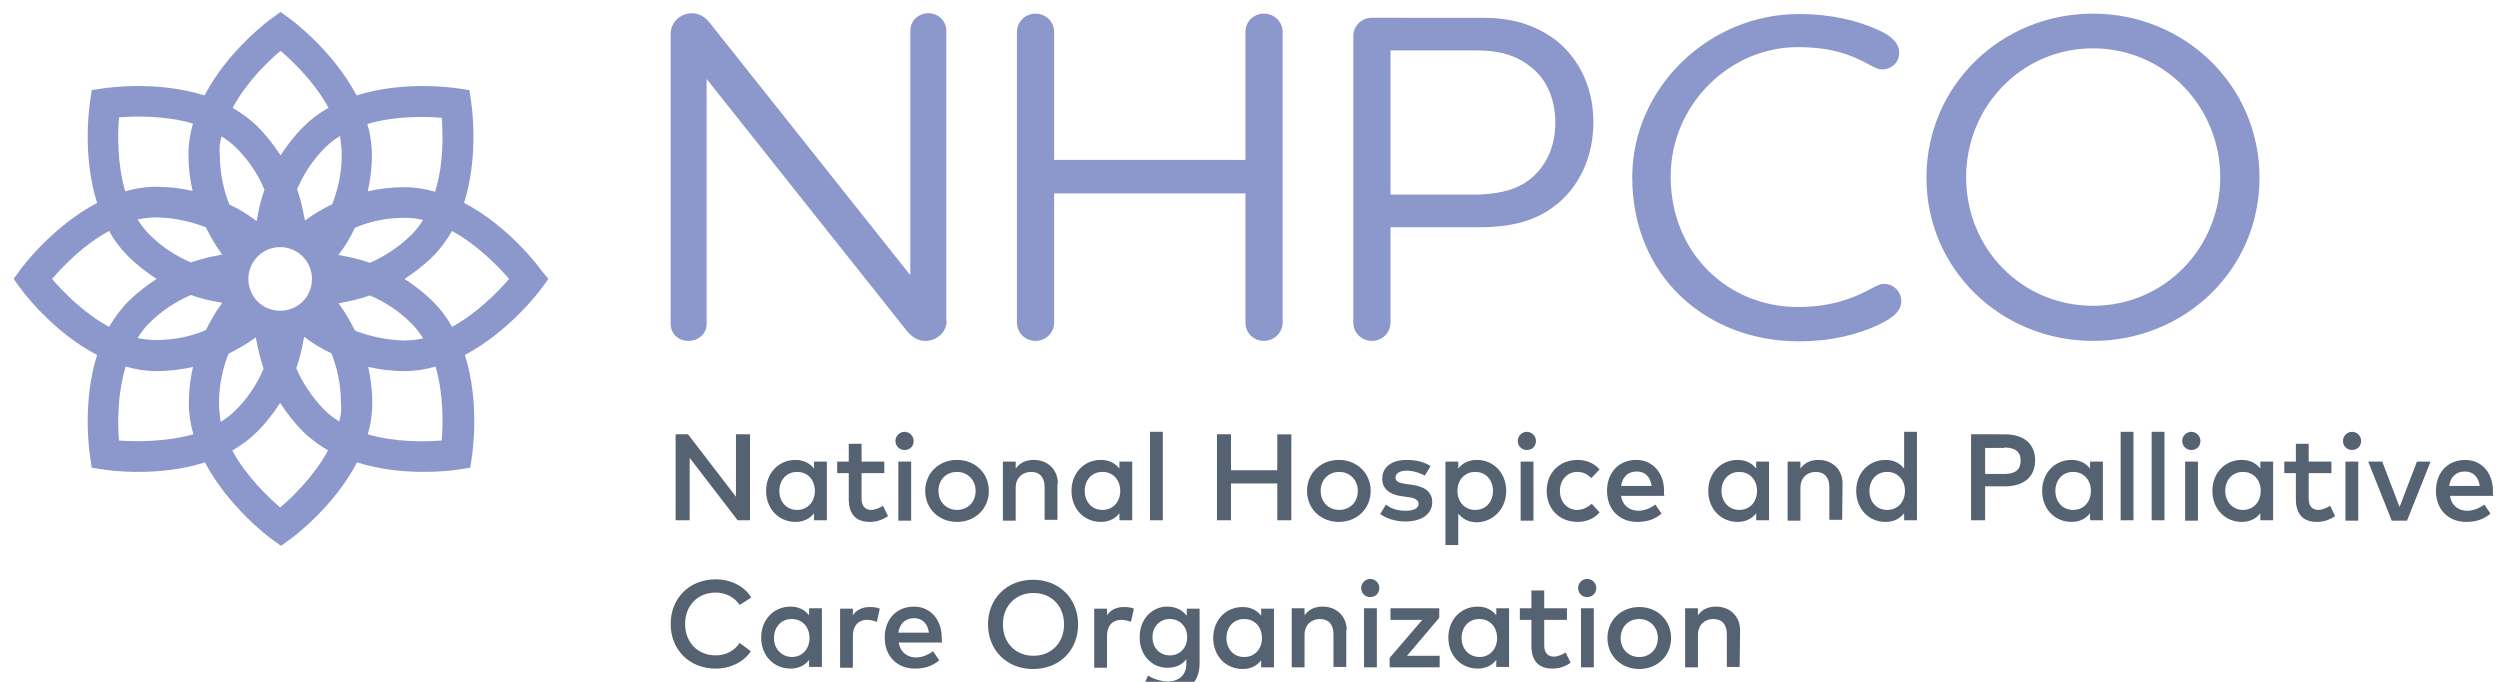 <?xml version="1.0" encoding="utf-8"?>
<!-- Generator: Adobe Illustrator 28.2.0, SVG Export Plug-In . SVG Version: 6.00 Build 0)  -->
<svg version="1.1" id="layer" xmlns="http://www.w3.org/2000/svg" xmlns:xlink="http://www.w3.org/1999/xlink" x="0px" y="0px"
	 viewBox="0 0 605 165" style="enable-background:new 0 0 605 165;" xml:space="preserve">
<style type="text/css">
	.st0{fill:#556272;}
	.st1{fill:#8C97CB;}
</style>
<path class="st0" d="M181.5,125.9h-3l-11.6-15.1v15.1h-3.4v-20.8h3l11.6,15.1v-15.1h3.4V125.9z M200.1,111.7H197v1.7
	c-1-1.3-2.5-2.1-4.5-2.1c-4,0-7.1,3.1-7.1,7.5s3.1,7.5,7.1,7.5c2,0,3.5-0.8,4.5-2.1v1.7h3.1V111.7z M188.6,118.8
	c0-2.5,1.6-4.6,4.3-4.6c2.6,0,4.3,2,4.3,4.6s-1.7,4.6-4.3,4.6C190.2,123.4,188.6,121.3,188.6,118.8 M214,111.7h-5.5v-4.3h-3.1v4.3
	h-2.8v2.8h2.8v6.3c0,3.8,1.9,5.5,5.1,5.5c1.8,0,3.2-0.6,4.4-1.4l-1.2-2.5c-0.8,0.5-1.9,1-2.9,1c-1.2,0-2.3-0.7-2.3-2.7v-6.2h5.5
	V111.7z M221.1,106.7c0-1.2-1-2.2-2.2-2.2c-1.2,0-2.2,1-2.2,2.2s0.9,2.2,2.2,2.2C220.2,108.9,221.1,108,221.1,106.7 M220.5,111.7
	h-3.1V126h3.1V111.7z M239.3,118.8c0-4.3-3.3-7.5-7.7-7.5s-7.7,3.2-7.7,7.5s3.3,7.5,7.7,7.5S239.3,123.1,239.3,118.8 M227.1,118.8
	c0-2.7,1.9-4.6,4.5-4.6c2.5,0,4.5,1.9,4.5,4.6s-1.9,4.6-4.5,4.6C229.1,123.4,227.1,121.5,227.1,118.8 M256,117
	c0-3.3-2.4-5.7-5.8-5.7c-1.5,0-3.2,0.4-4.4,2.1v-1.7h-3.1V126h3.1v-8c0-2.4,1.7-3.8,3.7-3.8c2.1,0,3.3,1.3,3.3,3.7v7.9h3.1V117
	 M274,111.7h-3.1v1.7c-1-1.3-2.5-2.1-4.5-2.1c-4,0-7.1,3.1-7.1,7.5s3.1,7.5,7.1,7.5c2,0,3.5-0.8,4.5-2.1v1.7h3.1V111.7z
	 M262.5,118.8c0-2.5,1.6-4.6,4.3-4.6c2.6,0,4.3,2,4.3,4.6s-1.7,4.6-4.3,4.6C264.1,123.4,262.5,121.3,262.5,118.8 M281.4,104.5h-3.1
	v21.4h3.1V104.5z M297.9,105.1h-3.4v20.8h3.4V117h11.2v8.9h3.4v-20.8h-3.4v8.7h-11.2V105.1z M331.7,118.8c0-4.3-3.3-7.5-7.7-7.5
	s-7.7,3.2-7.7,7.5s3.3,7.5,7.7,7.5S331.7,123.1,331.7,118.8 M319.6,118.8c0-2.7,1.9-4.6,4.5-4.6c2.5,0,4.5,1.9,4.5,4.6
	s-1.9,4.6-4.5,4.6S319.6,121.5,319.6,118.8 M346.2,112.8c-1.5-1-3.5-1.5-5.8-1.5c-3.6,0-5.9,1.7-5.9,4.6c0,2.3,1.7,3.8,4.8,4.2
	l1.5,0.2c1.7,0.2,2.5,0.8,2.5,1.6c0,1.1-1.1,1.7-3.2,1.7c-2.3,0-3.7-0.7-4.7-1.5l-1.4,2.3c2.1,1.5,4.6,1.8,6.1,1.8
	c4.1,0,6.5-1.9,6.5-4.7c0-2.4-1.8-3.8-5-4.2l-1.5-0.2c-1.3-0.2-2.4-0.5-2.4-1.5s1-1.7,2.7-1.7c1.8,0,3.5,0.7,4.4,1.2L346.2,112.8z
	 M364.5,118.8c0-4.4-3.1-7.5-7.1-7.5c-2,0-3.5,0.8-4.5,2.1v-1.7h-3.1v20.2h3.1v-7.6c1,1.2,2.4,2.1,4.5,2.1
	C361.4,126.3,364.5,123.1,364.5,118.8 M352.7,118.8c0-2.6,1.7-4.6,4.3-4.6c2.7,0,4.3,2.1,4.3,4.6s-1.6,4.6-4.3,4.6
	C354.4,123.4,352.7,121.4,352.7,118.8 M371.7,106.7c0-1.2-1-2.2-2.2-2.2s-2.2,1-2.2,2.2s0.9,2.2,2.2,2.2S371.7,108,371.7,106.7
	 M371.1,111.7H368V126h3.1V111.7z M387.1,113.6c-1.3-1.5-3.2-2.3-5.3-2.3c-4.5,0-7.5,3.2-7.5,7.5s3,7.5,7.5,7.5c2.1,0,4-0.8,5.3-2.3
	l-1.9-2.1c-0.9,0.8-2.1,1.5-3.5,1.5c-2.4,0-4.2-1.9-4.2-4.6s1.8-4.6,4.2-4.6c1.4,0,2.4,0.5,3.4,1.5L387.1,113.6 M402.7,118.8
	c0-4.4-2.8-7.5-6.7-7.5c-4.2,0-7.1,3-7.1,7.5s3,7.5,7.3,7.5c2.2,0,4.1-0.5,5.9-2l-1.5-2.2c-1.2,0.9-2.7,1.5-4.1,1.5
	c-2,0-3.8-1.1-4.2-3.6h10.5C402.6,119.6,402.7,119.2,402.7,118.8 M392.3,117.6c0.3-2.1,1.6-3.5,3.8-3.5c2,0,3.3,1.3,3.6,3.5H392.3
	 M428.1,111.7H425v1.7c-1-1.3-2.5-2.1-4.5-2.1c-4,0-7.1,3.1-7.1,7.5s3.1,7.5,7.1,7.5c2,0,3.5-0.8,4.5-2.1v1.7h3.1V111.7z
	 M416.6,118.8c0-2.5,1.6-4.6,4.3-4.6c2.6,0,4.3,2,4.3,4.6s-1.7,4.6-4.3,4.6C418.3,123.4,416.6,121.3,416.6,118.8 M445.9,117
	c0-3.3-2.4-5.7-5.8-5.7c-1.5,0-3.2,0.4-4.4,2.1v-1.7h-3.1V126h3.1v-8c0-2.4,1.7-3.8,3.7-3.8c2.1,0,3.3,1.3,3.3,3.7v7.9h3.1
	L445.9,117 M460.8,113.4c-1-1.3-2.5-2.1-4.5-2.1c-4,0-7.1,3.1-7.1,7.5s3.1,7.5,7.1,7.5c2,0,3.5-0.8,4.5-2.1v1.7h3.1v-21.4h-3.1
	V113.4 M452.4,118.8c0-2.5,1.6-4.6,4.3-4.6c2.6,0,4.3,2,4.3,4.6s-1.7,4.6-4.3,4.6C454,123.4,452.4,121.3,452.4,118.8 M485.1,117.7
	c4.8,0,7.4-2.4,7.4-6.3s-2.6-6.3-7.4-6.3H477v20.8h3.4v-8.2H485.1z M485,108.3c2.7,0,4,1,4,3.2c0,2.1-1.2,3.2-4,3.2h-4.6v-6.3h4.6
	V108.3z M508.9,111.7h-3.1v1.7c-1-1.3-2.5-2.1-4.5-2.1c-4,0-7.1,3.1-7.1,7.5s3.1,7.5,7.1,7.5c2,0,3.5-0.8,4.5-2.1v1.7h3.1V111.7z
	 M497.4,118.8c0-2.5,1.6-4.6,4.3-4.6c2.6,0,4.3,2,4.3,4.6s-1.7,4.6-4.3,4.6C499,123.4,497.4,121.3,497.4,118.8 M516.3,104.5h-3.1
	v21.4h3.1V104.5z M523.8,104.5h-3.1v21.4h3.1V104.5z M532.5,106.7c0-1.2-1-2.2-2.2-2.2s-2.2,1-2.2,2.2s0.9,2.2,2.2,2.2
	C531.6,108.9,532.5,108,532.5,106.7 M531.9,111.7h-3.1V126h3.1V111.7z M550.1,111.7H547v1.7c-1-1.3-2.5-2.1-4.5-2.1
	c-4,0-7.1,3.1-7.1,7.5s3.1,7.5,7.1,7.5c2,0,3.5-0.8,4.5-2.1v1.7h3.1V111.7z M538.5,118.8c0-2.5,1.6-4.6,4.3-4.6c2.6,0,4.3,2,4.3,4.6
	s-1.7,4.6-4.3,4.6S538.5,121.3,538.5,118.8 M564.2,111.7h-5.5v-4.3h-3.1v4.3h-2.8v2.8h2.8v6.3c0,3.8,1.9,5.5,5.1,5.5
	c1.8,0,3.2-0.6,4.4-1.4l-1.2-2.5c-0.8,0.5-1.9,1-2.9,1c-1.2,0-2.3-0.7-2.3-2.7v-6.2h5.5V111.7z M571.4,106.7c0-1.2-1-2.2-2.2-2.2
	c-1.2,0-2.2,1-2.2,2.2s0.9,2.2,2.2,2.2C570.4,108.9,571.4,108,571.4,106.7 M570.7,111.7h-3.1V126h3.1V111.7z M588.2,111.7h-3.3
	l-4.2,11l-4.2-11h-3.4l5.7,14.3h3.7L588.2,111.7z M603.3,118.8c0-4.4-2.8-7.5-6.7-7.5c-4.2,0-7.1,3-7.1,7.5s3,7.5,7.3,7.5
	c2.2,0,4.1-0.5,5.9-2l-1.5-2.2c-1.2,0.9-2.7,1.5-4.1,1.5c-2,0-3.8-1.1-4.2-3.6h10.5C603.2,119.6,603.3,119.2,603.3,118.8
	 M592.7,117.6c0.3-2.1,1.6-3.5,3.8-3.5c2,0,3.3,1.3,3.6,3.5H592.7 M181.8,144.6c-1.6-2.7-4.9-4.4-8.6-4.4c-6.4,0-10.9,4.6-10.9,10.8
	c0,6.2,4.5,10.8,10.9,10.8c3.6,0,6.8-1.6,8.5-4.2l-2.7-2c-1.3,1.9-3.3,3-5.8,3c-4.3,0-7.4-3.1-7.4-7.6s3.1-7.6,7.4-7.6
	c2.5,0,4.6,1.2,5.8,3L181.8,144.6 M198.9,147.2h-3.1v1.7c-1-1.3-2.5-2.1-4.5-2.1c-4,0-7.1,3.1-7.1,7.5s3.1,7.5,7.1,7.5
	c2,0,3.5-0.8,4.5-2.1v1.7h3.1V147.2z M187.3,154.4c0-2.5,1.6-4.6,4.3-4.6c2.6,0,4.3,2,4.3,4.6s-1.7,4.6-4.3,4.6
	C189,158.9,187.3,156.9,187.3,154.4 M212.9,147.3c-0.7-0.3-1.4-0.4-2.4-0.4c-1.7,0-3.2,0.6-4.1,2v-1.6h-3.1v14.3h3.1v-7.8
	c0-2.4,1.4-3.8,3.4-3.8c0.8,0,1.7,0.2,2.4,0.5L212.9,147.3 M227.9,154.3c0-4.4-2.8-7.5-6.7-7.5c-4.2,0-7.1,3-7.1,7.5s3,7.5,7.3,7.5
	c2.2,0,4.1-0.5,5.9-2l-1.5-2.2c-1.2,0.9-2.7,1.5-4.1,1.5c-2,0-3.8-1.1-4.2-3.6H228C227.9,155.1,227.9,154.7,227.9,154.3
	 M217.4,153.1c0.3-2.1,1.6-3.5,3.8-3.5c2,0,3.3,1.3,3.6,3.5H217.4 M260.9,151.1c0-6.2-4.5-10.8-10.9-10.8c-6.4,0-10.9,4.6-10.9,10.8
	c0,6.2,4.5,10.8,10.9,10.8C256.4,161.9,260.9,157.4,260.9,151.1 M242.7,151.1c0-4.5,3.1-7.6,7.4-7.6c4.3,0,7.4,3.1,7.4,7.6
	s-3.1,7.6-7.4,7.6C245.8,158.7,242.7,155.6,242.7,151.1 M274.4,147.3c-0.7-0.3-1.4-0.4-2.4-0.4c-1.7,0-3.2,0.6-4.1,2v-1.6h-3.1v14.3
	h3.1v-7.8c0-2.4,1.4-3.8,3.4-3.8c0.8,0,1.7,0.2,2.4,0.5L274.4,147.3 M287.1,148.9c-1.1-1.4-2.7-2.1-4.7-2.1c-3.3,0-6.6,2.7-6.6,7.4
	s3.3,7.4,6.6,7.4c2.1,0,3.7-0.7,4.7-2.1v1.1c0,2.6-1.6,4.3-4.5,4.3c-1.7,0-3.4-0.6-4.8-1.4l-1.1,2.6c1.5,1.1,3.8,1.7,6,1.7
	c4.8,0,7.6-2.8,7.6-7.2v-13.3h-3.1v1.6 M278.9,154.2c0-2.4,1.6-4.4,4.2-4.4c2.5,0,4.2,1.9,4.2,4.4s-1.7,4.4-4.2,4.4
	C280.5,158.6,278.9,156.6,278.9,154.2 M308.3,147.3h-3.1v1.7c-1-1.3-2.5-2.1-4.5-2.1c-4,0-7.1,3.1-7.1,7.5s3.1,7.5,7.1,7.5
	c2,0,3.5-0.8,4.5-2.1v1.7h3.1V147.3z M296.8,154.4c0-2.5,1.6-4.6,4.3-4.6c2.6,0,4.3,2,4.3,4.6s-1.7,4.6-4.3,4.6
	C298.4,159,296.8,156.9,296.8,154.4 M325.9,152.5c0-3.3-2.4-5.7-5.8-5.7c-1.5,0-3.2,0.4-4.4,2.1v-1.7h-3.1v14.3h3.1v-7.9
	c0-2.4,1.7-3.8,3.7-3.8c2.1,0,3.3,1.3,3.3,3.7v7.9h3.1v-8.9 M333.8,142.3c0-1.2-1-2.2-2.2-2.2s-2.2,1-2.2,2.2s0.9,2.2,2.2,2.2
	C332.9,144.5,333.8,143.5,333.8,142.3 M333.2,147.2h-3.1v14.3h3.1V147.2z M348.2,147.2h-11.7v2.8h7.7l-7.9,9.2v2.3h12.1v-2.8h-7.9
	l7.8-9.2v-2.3H348.2z M365.2,147.2h-3.1v1.7c-1-1.3-2.5-2.1-4.5-2.1c-4,0-7.1,3.1-7.1,7.5s3.1,7.5,7.1,7.5c2,0,3.5-0.8,4.5-2.1v1.7
	h3.1V147.2z M353.7,154.4c0-2.5,1.6-4.6,4.3-4.6c2.6,0,4.3,2,4.3,4.6s-1.7,4.6-4.3,4.6C355.3,158.9,353.7,156.9,353.7,154.4
	 M379.2,147.2h-5.5v-4.3h-3.1v4.3h-2.8v2.8h2.8v6.3c0,3.8,1.9,5.5,5.1,5.5c1.8,0,3.2-0.6,4.4-1.4l-1.2-2.5c-0.8,0.5-1.9,1-2.9,1
	c-1.2,0-2.3-0.7-2.3-2.7V150h5.5V147.2z M386.3,142.3c0-1.2-1-2.2-2.2-2.2c-1.2,0-2.2,1-2.2,2.2s0.9,2.2,2.2,2.2
	C385.4,144.5,386.3,143.5,386.3,142.3 M385.7,147.2h-3.1v14.3h3.1V147.2z M404.4,154.4c0-4.3-3.3-7.5-7.7-7.5
	c-4.4,0-7.7,3.2-7.7,7.5s3.3,7.5,7.7,7.5S404.4,158.7,404.4,154.4 M392.2,154.4c0-2.7,1.9-4.6,4.5-4.6c2.5,0,4.5,1.9,4.5,4.6
	s-1.9,4.6-4.5,4.6S392.2,157.1,392.2,154.4 M421.1,152.5c0-3.3-2.4-5.7-5.8-5.7c-1.5,0-3.2,0.4-4.4,2.1v-1.7h-3.1v14.3h3.1v-7.9
	c0-2.4,1.7-3.8,3.7-3.8c2.1,0,3.3,1.3,3.3,3.7v7.9h3.1L421.1,152.5"/>
<path class="st1" d="M130.9,65.3c-0.4-0.6-7.8-10.6-18.6-16.2c3.7-11.7,1.8-23.9,1.7-24.6l-0.4-2.7l-2.7-0.4c-0.7-0.1-13-2-24.6,1.7
	C80.6,12.3,70.7,4.9,70.1,4.5l-2.2-1.6l-2.2,1.6c-0.6,0.4-10.6,7.8-16.2,18.6c-11.7-3.7-23.9-1.8-24.6-1.7l-2.7,0.4l-0.4,2.7
	c-0.1,0.7-2,13,1.7,24.6C12.7,54.8,5.3,64.7,4.9,65.3l-1.6,2.2l1.6,2.2c0.4,0.6,7.8,10.6,18.6,16.2c-3.7,11.7-1.8,23.9-1.7,24.6
	l0.4,2.7l2.7,0.4c0.4,0.1,3.8,0.6,8.6,0.6c4.6,0,10.4-0.5,16.1-2.3c5.7,10.8,15.6,18.2,16.2,18.6l2.2,1.6l2.2-1.6
	c0.6-0.4,10.6-7.8,16.2-18.6c5.7,1.8,11.5,2.3,16.1,2.3c4.8,0,8.2-0.5,8.6-0.6l2.7-0.4l0.4-2.7c0.1-0.7,2-13-1.7-24.6
	c10.8-5.7,18.2-15.6,18.6-16.2l1.6-2.2L130.9,65.3z M102.3,28.3c1.8,0,3.4,0.1,4.6,0.2c0.3,3.9,0.5,11.1-1.6,17.9
	c-2.4-0.7-4.9-1.1-7.5-1.1c-3.2,0-6.1,0.4-8.8,1c0.6-2.7,1-5.6,1-8.8c0-2.6-0.4-5.1-1.1-7.5C93.6,28.6,98.5,28.3,102.3,28.3
	 M97.9,52.7c1.5,0,3,0.2,4.5,0.5c-0.8,1.3-1.7,2.5-2.8,3.6c-3.3,3.2-6.8,5.4-10.1,6.8c-2.6-0.9-4.8-1.4-6.6-1.7
	c-0.3-0.1-0.7-0.1-1-0.2c0.2-0.3,0.4-0.6,0.6-0.8c1-1.4,2.3-3.4,3.4-5.8C89.2,53.7,93.3,52.7,97.9,52.7 M82.7,37.5
	c0,4.6-1,8.6-2.3,11.9c-2.4,1.2-4.4,2.4-5.8,3.4c-0.3,0.2-0.6,0.4-0.8,0.6c0-0.3-0.1-0.7-0.2-1c-0.3-1.7-0.8-4-1.7-6.6
	c1.4-3.3,3.5-6.8,6.8-10.1c1.1-1.1,2.3-2,3.6-2.8C82.5,34.5,82.7,36,82.7,37.5 M75.5,67.5c0,4.3-3.4,7.7-7.7,7.7
	c-4.3,0-7.7-3.4-7.7-7.7c0-4.2,3.4-7.7,7.7-7.7C72.1,59.8,75.5,63.3,75.5,67.5 M67.9,12.3c2.9,2.5,8.2,7.5,11.6,13.8
	c-2.2,1.2-4.2,2.7-6.1,4.6c-2.2,2.2-4,4.6-5.5,6.9c-1.5-2.3-3.3-4.7-5.5-6.9c-1.8-1.8-3.9-3.3-6.1-4.6
	C59.7,19.8,64.9,14.8,67.9,12.3 M53.6,33c1.3,0.8,2.5,1.7,3.6,2.8c3.3,3.3,5.4,6.8,6.8,10.1c-0.9,2.6-1.4,4.8-1.7,6.6
	c-0.1,0.3-0.1,0.7-0.2,1c-0.3-0.2-0.6-0.4-0.8-0.6c-1.4-1-3.4-2.3-5.8-3.4c-1.3-3.3-2.3-7.3-2.3-11.9C53,36,53.2,34.5,53.6,33
	 M49.8,55c1.2,2.4,2.4,4.4,3.4,5.8c0.2,0.3,0.4,0.6,0.6,0.8c-0.3,0-0.7,0.1-1,0.2c-1.7,0.3-4,0.8-6.6,1.7c-3.3-1.4-6.8-3.5-10.1-6.8
	c-1.1-1.1-2-2.3-2.8-3.6c1.5-0.3,3-0.5,4.5-0.5C42.4,52.7,46.5,53.7,49.8,55 M28.8,28.4c3.8-0.3,11.1-0.5,17.9,1.5
	c-0.7,2.4-1.1,4.9-1.1,7.5c0,3.2,0.4,6.1,1,8.8c-2.7-0.6-5.6-1-8.8-1c-2.6,0-5.1,0.4-7.5,1.1C28.3,39.5,28.5,32.3,28.8,28.4
	 M12.6,67.5c2.5-2.9,7.5-8.2,13.8-11.6c1.2,2.2,2.7,4.2,4.6,6.1c2.2,2.2,4.6,4,6.9,5.5C35.6,69,33.2,70.8,31,73
	c-1.8,1.8-3.3,3.9-4.6,6.1C20.1,75.7,15.1,70.4,12.6,67.5 M28.8,106.6c-0.2-2.2-0.3-5.4,0-9.1c0.2-2.6,0.7-5.7,1.6-8.8
	c2.4,0.7,4.9,1.1,7.5,1.1c3.2,0,6.1-0.4,8.8-1c-0.6,2.7-1,5.6-1,8.8c0,2.6,0.4,5.1,1.1,7.5C39.9,107,32.6,106.9,28.8,106.6
	 M37.8,82.3c-1.5,0-3-0.2-4.5-0.5c0.8-1.3,1.7-2.5,2.8-3.6c3.2-3.2,6.8-5.4,10.1-6.8c2.6,0.9,4.8,1.4,6.6,1.7c0.3,0.1,0.7,0.1,1,0.2
	c-0.2,0.3-0.4,0.6-0.6,0.8c-1,1.4-2.2,3.4-3.4,5.8C46.5,81.3,42.4,82.3,37.8,82.3 M53,97.5c0-4.6,1-8.6,2.3-11.9
	c2.4-1.2,4.4-2.4,5.8-3.4c0.3-0.2,0.6-0.4,0.8-0.6c0,0.3,0.1,0.7,0.2,1c0.3,1.7,0.8,4,1.7,6.6c-1.4,3.3-3.5,6.8-6.8,10.1
	c-1.1,1.1-2.3,2-3.6,2.8C53.2,100.6,53,99,53,97.5 M67.8,122.8c-2.9-2.5-8.2-7.5-11.6-13.8c2.2-1.2,4.2-2.7,6.1-4.6
	c2.2-2.2,4-4.6,5.5-6.9c1.5,2.3,3.3,4.7,5.5,6.9c1.8,1.8,3.9,3.3,6.1,4.6C76,115.2,70.8,120.3,67.8,122.8 M82.1,102
	c-1.3-0.8-2.5-1.7-3.6-2.8c-3.2-3.3-5.4-6.8-6.8-10.1c0.9-2.6,1.4-4.8,1.7-6.6c0.1-0.3,0.1-0.7,0.2-1c0.3,0.2,0.6,0.4,0.8,0.6
	c1.4,1,3.4,2.3,5.8,3.4c1.3,3.3,2.3,7.3,2.3,11.9C82.7,99,82.5,100.5,82.1,102 M85.9,80c-1.2-2.4-2.4-4.4-3.4-5.8
	c-0.2-0.3-0.4-0.6-0.6-0.8c0.3,0,0.7-0.1,1-0.2c1.7-0.3,4-0.8,6.6-1.7c3.3,1.4,6.8,3.5,10.1,6.8c1.1,1.1,2,2.3,2.8,3.6
	c-1.5,0.3-3,0.5-4.5,0.5C93.3,82.3,89.2,81.3,85.9,80 M106.9,106.6c-3.9,0.3-11.1,0.5-17.9-1.5c0.7-2.4,1.1-4.9,1.1-7.5
	c0-3.2-0.4-6.1-1-8.8c2.7,0.6,5.6,1,8.8,1c2.6,0,5.1-0.4,7.5-1.1C107.4,95.5,107.2,102.7,106.9,106.6 M109.4,79.1
	c-1.2-2.2-2.7-4.2-4.6-6.1c-2.2-2.2-4.6-4-6.9-5.5c2.3-1.5,4.7-3.3,6.9-5.5c1.8-1.8,3.3-3.9,4.6-6.1c6.2,3.4,11.2,8.6,13.8,11.6
	C120.6,70.5,115.6,75.7,109.4,79.1 M229.1,77.6c0,2.7-2.3,4.9-5.2,4.9c-1.8,0-3.3-1-4.5-2.5L171,19.1v59.3c0,2.3-1.9,4.1-4.4,4.1
	s-4.3-1.8-4.3-4.1V8.1c0-2.6,2.3-4.9,5.1-4.9c1.8,0,3.3,0.9,4.5,2.5l48.4,60.9V7.4c0-2.3,1.9-4.2,4.4-4.2c2.4,0,4.3,1.9,4.3,4.2
	v70.2H229.1z M246.1,7.7c0-2.4,2-4.4,4.5-4.4s4.5,2,4.5,4.4v31h46.3v-31c0-2.4,1.9-4.4,4.5-4.4c2.5,0,4.5,2,4.5,4.4v70.4
	c0,2.4-2.1,4.4-4.5,4.4c-2.6,0-4.5-2-4.5-4.4V46.8h-46.3v31.3c0,2.4-2,4.4-4.5,4.4s-4.5-2-4.5-4.4C246.1,78.1,246.1,7.7,246.1,7.7z
	 M358.7,4.3c6.7,0,12.4,1.4,17.8,5.4c5.5,4.4,9.1,11.2,9.1,19.9s-3.7,16.1-9.7,20.5c-5.4,4-11.8,4.9-18.2,4.9h-21.2v23.1
	c0,2.4-2,4.4-4.5,4.4s-4.5-2-4.5-4.4V8.7c0-2.4,2-4.4,4.5-4.4L358.7,4.3L358.7,4.3z M369.8,15.7c-3.5-2.6-7.6-3.5-12.4-3.5h-20.9
	v34.9h19.7c4.8,0,9.5-0.6,13.2-3.1c4.3-2.9,7-8,7-14.4C376.3,23.1,373.8,18.5,369.8,15.7 M455.4,16.8c-1.8,0-3.8-2-8.4-3.6
	c-2.9-1-6.7-1.8-11.9-1.8c-16.7,0-30.8,14.1-30.8,31.3c0,18.8,14.1,31.6,30.8,31.6c5.2,0,9.1-0.9,12-1.9c5-1.7,7-3.7,8.8-3.7
	c2.3,0,4.2,1.8,4.2,4.2c0,2.6-2.4,4.2-5.5,5.7c-4.9,2.3-11.3,4-19.3,4C413.1,82.6,395,67,395,42.9c0-21.7,18.6-39.5,40.3-39.5
	c8,0,14.1,1.6,18.9,3.7c3.3,1.4,5.4,3.2,5.4,5.7C459.6,15.1,457.8,16.8,455.4,16.8 M506.5,82.5c-22.1,0-40.3-17.2-40.3-39.5
	c0-22.4,18.2-39.7,40.3-39.7s40.3,17.3,40.3,39.7S528.6,82.5,506.5,82.5 M506.5,11.7c-17.3,0-30.7,14.1-30.7,31.2
	c0,17.2,13.4,31.1,30.7,31.1c17.3,0,30.8-14,30.8-31.1S523.8,11.7,506.5,11.7"/>
</svg>
